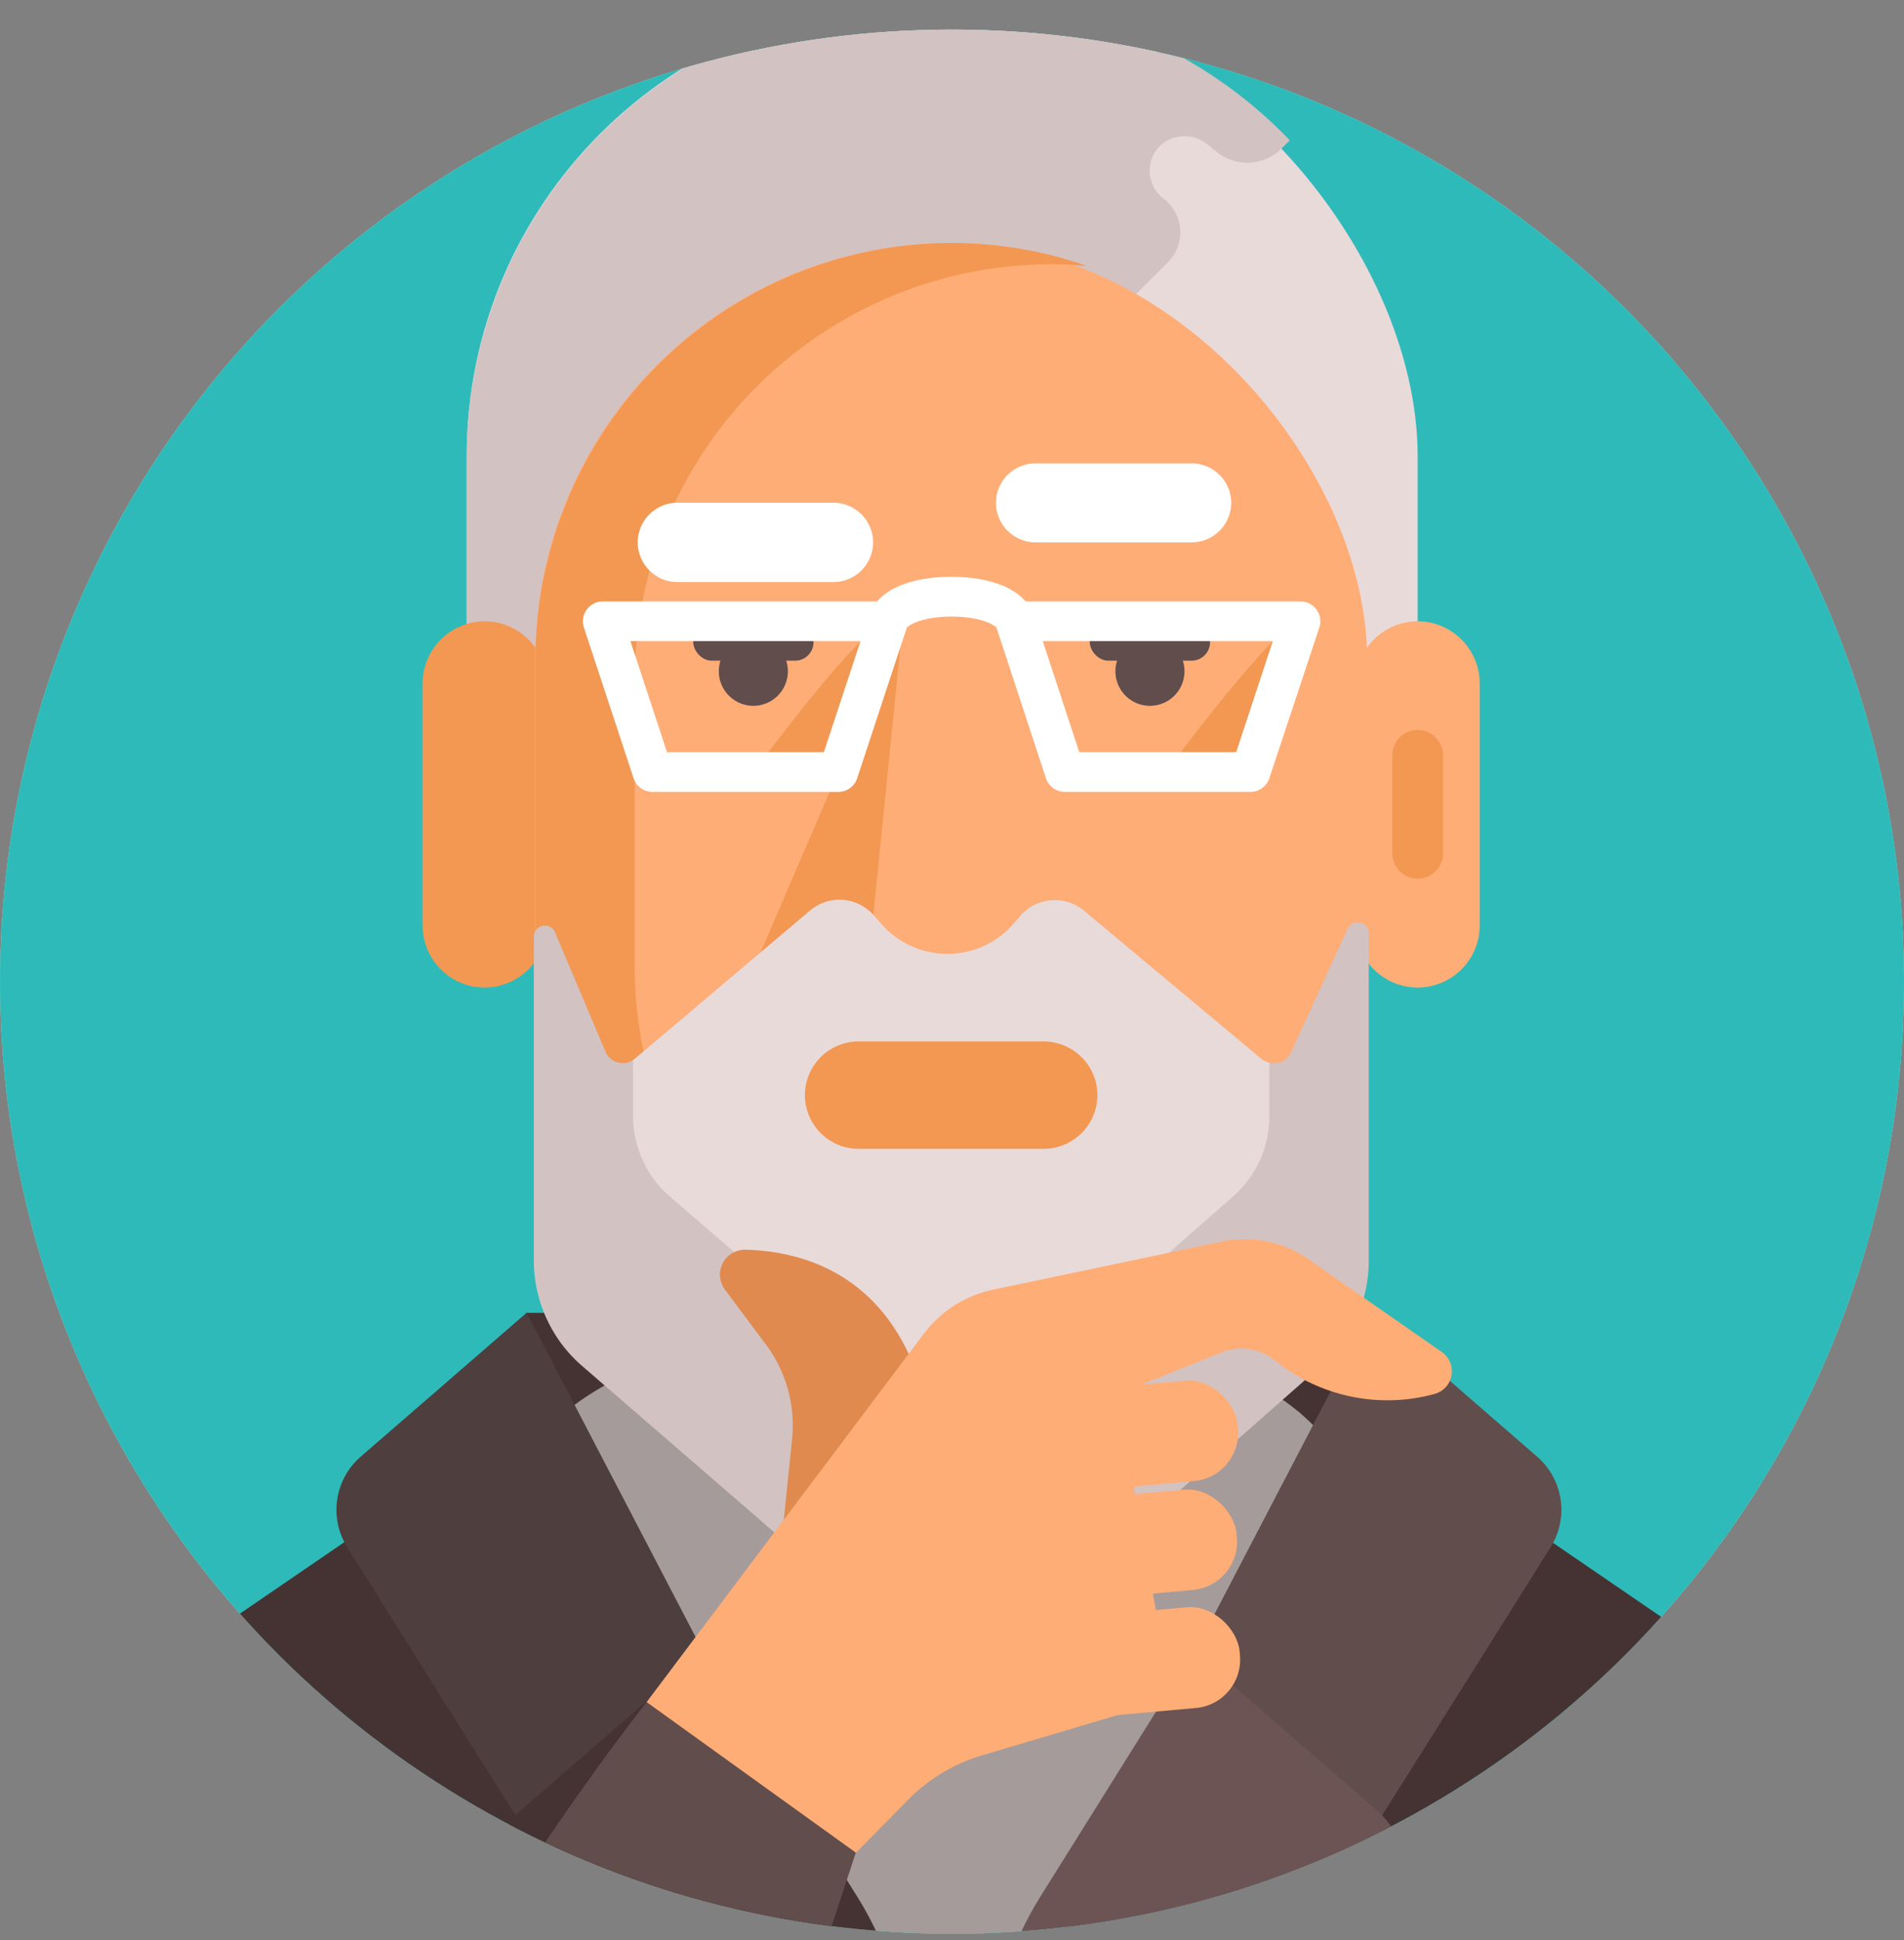<svg xmlns="http://www.w3.org/2000/svg" xmlns:xlink="http://www.w3.org/1999/xlink" viewBox="0 0 300 305.69"><rect x="0" y="0" width="300" height="305.69" fill="#808080" stroke="none"/><defs><style>.cls-1{fill:#2fbaba;}.cls-2{isolation:isolate;}.cls-3{mix-blend-mode:multiply;}.cls-4{fill:#8eedd4;}.cls-5{clip-path:url(#clip-path);}.cls-6{fill:#a59b9b;}.cls-7{fill:#453333;}.cls-8{fill:#e9dada;}.cls-9{fill:#d3c2c2;}.cls-10{fill:#f29853;}.cls-11{fill:#ffad76;}.cls-12{fill:#fff;}.cls-13{fill:#614d4c;}.cls-14{fill:#4e3e3e;}.cls-15{fill:#6c5454;}.cls-16{fill:#e08a4f;}</style><clipPath id="clip-path"><circle class="cls-1" cx="150" cy="154.66" r="150"/></clipPath></defs><title>intellect</title><g class="cls-2"><g id="Layer_2" data-name="Layer 2"><g id="Layer_3" data-name="Layer 3" class="cls-3"><circle class="cls-4" cx="150" cy="154.66" r="150"/><circle class="cls-1" cx="150" cy="154.66" r="150"/><g class="cls-5"><polygon class="cls-6" points="215 305.69 216.07 206.83 82.92 206.83 82.25 305.69 215 305.69"/><path class="cls-7" d="M212.88,238.26c0-40.85-132-40.85-132,0l2-31.43H216.07Z"/><rect class="cls-8" x="73.53" width="149.84" height="170.9" rx="71.86"/><path class="cls-9" d="M183.32,31.27a5.48,5.48,0,0,1-.33-8.48,5.62,5.62,0,0,1,7.12-.13c.52.4,1,.81,1.55,1.23a7.62,7.62,0,0,0,10.22-.45l1.34-1.33A71.65,71.65,0,0,0,151.51,0h-6.12A72.08,72.08,0,0,0,73.53,71.86V99A71.3,71.3,0,0,0,86,139.33l98-98a6.68,6.68,0,0,0-.6-10Z"/><path class="cls-8" d="M173.8,167.33a72.44,72.44,0,0,0,46-46Z"/><path class="cls-10" d="M76.36,155.59h0a9.81,9.81,0,0,1-9.78-9.78V107.67a9.82,9.82,0,0,1,9.78-9.79h0a9.82,9.82,0,0,1,9.78,9.79v38.14A9.81,9.81,0,0,1,76.36,155.59Z"/><path class="cls-11" d="M223.37,155.59h0a9.81,9.81,0,0,1-9.78-9.78V107.67a9.82,9.82,0,0,1,9.78-9.79h0a9.82,9.82,0,0,1,9.78,9.79v38.14A9.81,9.81,0,0,1,223.37,155.59Z"/><path class="cls-10" d="M223.37,138.43h0a4,4,0,0,1-4-4V119a4,4,0,0,1,4-4h0a4,4,0,0,1,4,4v15.46A4,4,0,0,1,223.37,138.43Z"/><rect class="cls-11" x="84.33" y="38.28" width="131.08" height="176.28" rx="65.54"/><path class="cls-10" d="M100,152.37v-45.2a65.74,65.74,0,0,1,65.54-65.54h0c1.94,0,3.86.11,5.77.28a64.92,64.92,0,0,0-21.4-3.63h0a65.73,65.73,0,0,0-65.53,65.54V149a65.75,65.75,0,0,0,59.76,65.27A65.78,65.78,0,0,1,100,152.37Z"/><polygon class="cls-10" points="137.6 144.17 142.27 97.89 117.46 155.59 137.6 144.17"/><path class="cls-9" d="M208.21,215.14l-49.15,43.3a13.14,13.14,0,0,1-17.29.08L91.66,215.15a22,22,0,0,1-7.55-16.59v-51a1.74,1.74,0,0,1,3.34-.68l8,18.93a3,3,0,0,0,4.78.83l27.38-23.15a7.16,7.16,0,0,1,10,.7l1.35,1.52a13.81,13.81,0,0,0,20.72-.15l1.09-1.26a7.17,7.17,0,0,1,10-.8l27.84,23.25a3.05,3.05,0,0,0,4.73-.78l9-19.67a1.74,1.74,0,0,1,3.32.72v51.68A22,22,0,0,1,208.21,215.14Z"/><path class="cls-8" d="M194.32,188.46A16.7,16.7,0,0,0,200,175.92v-8.49a3,3,0,0,1-1.37-.7l-27.84-23.25a7.17,7.17,0,0,0-10,.8l-1.09,1.26a13.81,13.81,0,0,1-20.72.15l-1.35-1.52a7.16,7.16,0,0,0-10-.7l-27.38,23.15a2.59,2.59,0,0,1-.5.37v8.85a16.72,16.72,0,0,0,5.76,12.63l22,19a34.5,34.5,0,0,0,45.41-.2Z"/><path class="cls-10" d="M164.44,181H135.29a8.49,8.49,0,0,1-8.47-8.46h0a8.49,8.49,0,0,1,8.47-8.47h29.15a8.49,8.49,0,0,1,8.47,8.47h0A8.49,8.49,0,0,1,164.44,181Z"/><path class="cls-12" d="M187.75,85.45H163.16a6.26,6.26,0,0,1-6.24-6.25h0A6.26,6.26,0,0,1,163.16,73h24.59A6.26,6.26,0,0,1,194,79.2h0A6.27,6.27,0,0,1,187.75,85.45Z"/><path class="cls-12" d="M131.32,91.7H106.73a6.27,6.27,0,0,1-6.25-6.25h0a6.28,6.28,0,0,1,6.25-6.25h24.59a6.27,6.27,0,0,1,6.25,6.25h0A6.27,6.27,0,0,1,131.32,91.7Z"/><rect class="cls-13" x="109.23" y="98.26" width="18.95" height="5.83" rx="2.91"/><path class="cls-13" d="M124.14,105.76a5.44,5.44,0,1,1-5.43-5.44A5.43,5.43,0,0,1,124.14,105.76Z"/><path class="cls-10" d="M139.92,97.88c-3.7,0-21.21,23.75-21.21,23.75h13.38Z"/><rect class="cls-13" x="171.71" y="98.26" width="18.95" height="5.83" rx="2.91" transform="translate(362.37 202.35) rotate(180)"/><path class="cls-13" d="M175.75,105.76a5.44,5.44,0,1,0,5.43-5.44A5.43,5.43,0,0,0,175.75,105.76Z"/><path class="cls-10" d="M204.89,97.88c-3.69,0-21.21,23.75-21.21,23.75h13.38Z"/><path class="cls-12" d="M132.09,124.76H102.83a3.13,3.13,0,0,1-3-2.15L92,98.86a3.14,3.14,0,0,1,3-4.11h44.92a3.14,3.14,0,0,1,2.53,1.3,3.1,3.1,0,0,1,.44,2.81l-7.83,23.75A3.13,3.13,0,0,1,132.09,124.76Zm-27-6.26h24.72L135.59,101H99.33Z"/><path class="cls-12" d="M197.05,124.76H167.8a3.13,3.13,0,0,1-3-2.15L157,98.86a3.1,3.1,0,0,1,.43-2.81,3.16,3.16,0,0,1,2.54-1.3h44.91a3.14,3.14,0,0,1,3,4.11L200,122.61A3.14,3.14,0,0,1,197.05,124.76Zm-27-6.26h24.73L200.55,101H164.3Z"/><path class="cls-12" d="M156.88,98.84c-.35-.57-2.82-1.7-6.94-1.7s-6.58,1.13-6.93,1.7a.47.47,0,0,0,0-.17h-6.26c0-4.73,5.16-7.79,13.15-7.79s13.16,3.06,13.16,7.79h-6.26A.47.47,0,0,0,156.88,98.84Z"/><path class="cls-9" d="M165.39,232.42h0a7.08,7.08,0,0,1-7.06-7.06V214.68a7.08,7.08,0,0,1,7.06-7.06h0a7.08,7.08,0,0,1,7.06,7.06v10.68A7.08,7.08,0,0,1,165.39,232.42Z"/><path class="cls-8" d="M172.45,223.8h0a7.08,7.08,0,0,1-7.06-7.06V201.45a7.08,7.08,0,0,1,7.06-7.06h0a7.08,7.08,0,0,1,7.06,7.06v15.29A7.08,7.08,0,0,1,172.45,223.8Z"/><path class="cls-8" d="M151.27,234.72h0a7.08,7.08,0,0,1-7.07-7.06V212.38a7.08,7.08,0,0,1,7.07-7.06h0a7.08,7.08,0,0,1,7.06,7.06v15.28A7.08,7.08,0,0,1,151.27,234.72Z"/><path class="cls-7" d="M275.76,305.69l9.78-22.16A12.61,12.61,0,0,0,281.13,268L212.31,220.9l-27.7,46.68a184.93,184.93,0,0,0-17.12,38.11Z"/><polygon class="cls-13" points="292.02 305.69 286.26 281.01 275.44 305.69 292.02 305.69"/><path class="cls-14" d="M23.48,305.69,11.61,279S9.82,289.51,8,305.69Z"/><path class="cls-7" d="M23,305.69H131.31a185.43,185.43,0,0,0-17.11-38.11L86.49,220.9,17.67,268a12.61,12.61,0,0,0-4.41,15.51Z"/><path class="cls-13" d="M205.33,305.69c12.94-20.41,30.47-48.38,39-61.95a11.08,11.08,0,0,0-2.13-14.24l-26.09-22.67-31,59.46,2.81,39.4Z"/><path class="cls-15" d="M216.47,305.69l2.89-4.63A12.26,12.26,0,0,0,217,285.28l-28.91-25.13-24.18,38.68a52.84,52.84,0,0,0-3.61,6.86Z"/><path class="cls-14" d="M93.66,305.69h17.5l2.81-39.4-31-59.46L56.83,229.5a11.08,11.08,0,0,0-2.13,14.24C63.19,257.31,80.72,285.28,93.66,305.69Z"/><path class="cls-7" d="M82.52,305.69h56.17a52.84,52.84,0,0,0-3.61-6.86L110.9,260.15,82,285.28a12.27,12.27,0,0,0-2.35,15.78Z"/><path class="cls-13" d="M130.3,305.69l4.57-13.9-33-23.63A419.51,419.51,0,0,0,76,305.69Z"/><path class="cls-16" d="M121.93,255.1c0-.32,1.77-17.66,2.87-28.37a21.26,21.26,0,0,0-4.13-14.92l-6.44-8.62a3.93,3.93,0,0,1,3.22-6.3c9.25.22,24.32,4.09,28.85,26.08Z"/><path class="cls-11" d="M101.88,268.16l43.65-58a18.54,18.54,0,0,1,11-7l36.07-7.56a17.38,17.38,0,0,1,13.47,2.73L227.17,213a3.7,3.7,0,0,1-1.16,6.62,28.19,28.19,0,0,1-25.19-5.33,8.4,8.4,0,0,0-8.33-1.24l-16.43,6.62,8.55,48-29.87,8.88a27.42,27.42,0,0,0-11.66,7l-8.21,8.34Z"/><rect class="cls-11" x="167.45" y="218.06" width="27.63" height="15.87" rx="7.62" transform="translate(-19.81 17.43) rotate(-5.22)"/><rect class="cls-11" x="167.28" y="235.21" width="27.63" height="15.87" rx="7.62" transform="translate(-21.37 17.49) rotate(-5.22)"/><rect class="cls-11" x="167.22" y="252.52" width="27.63" height="15.87" rx="7.62" transform="matrix(1, -0.09, 0.09, 1, -22.95, 17.55)"/></g></g></g></g></svg>
